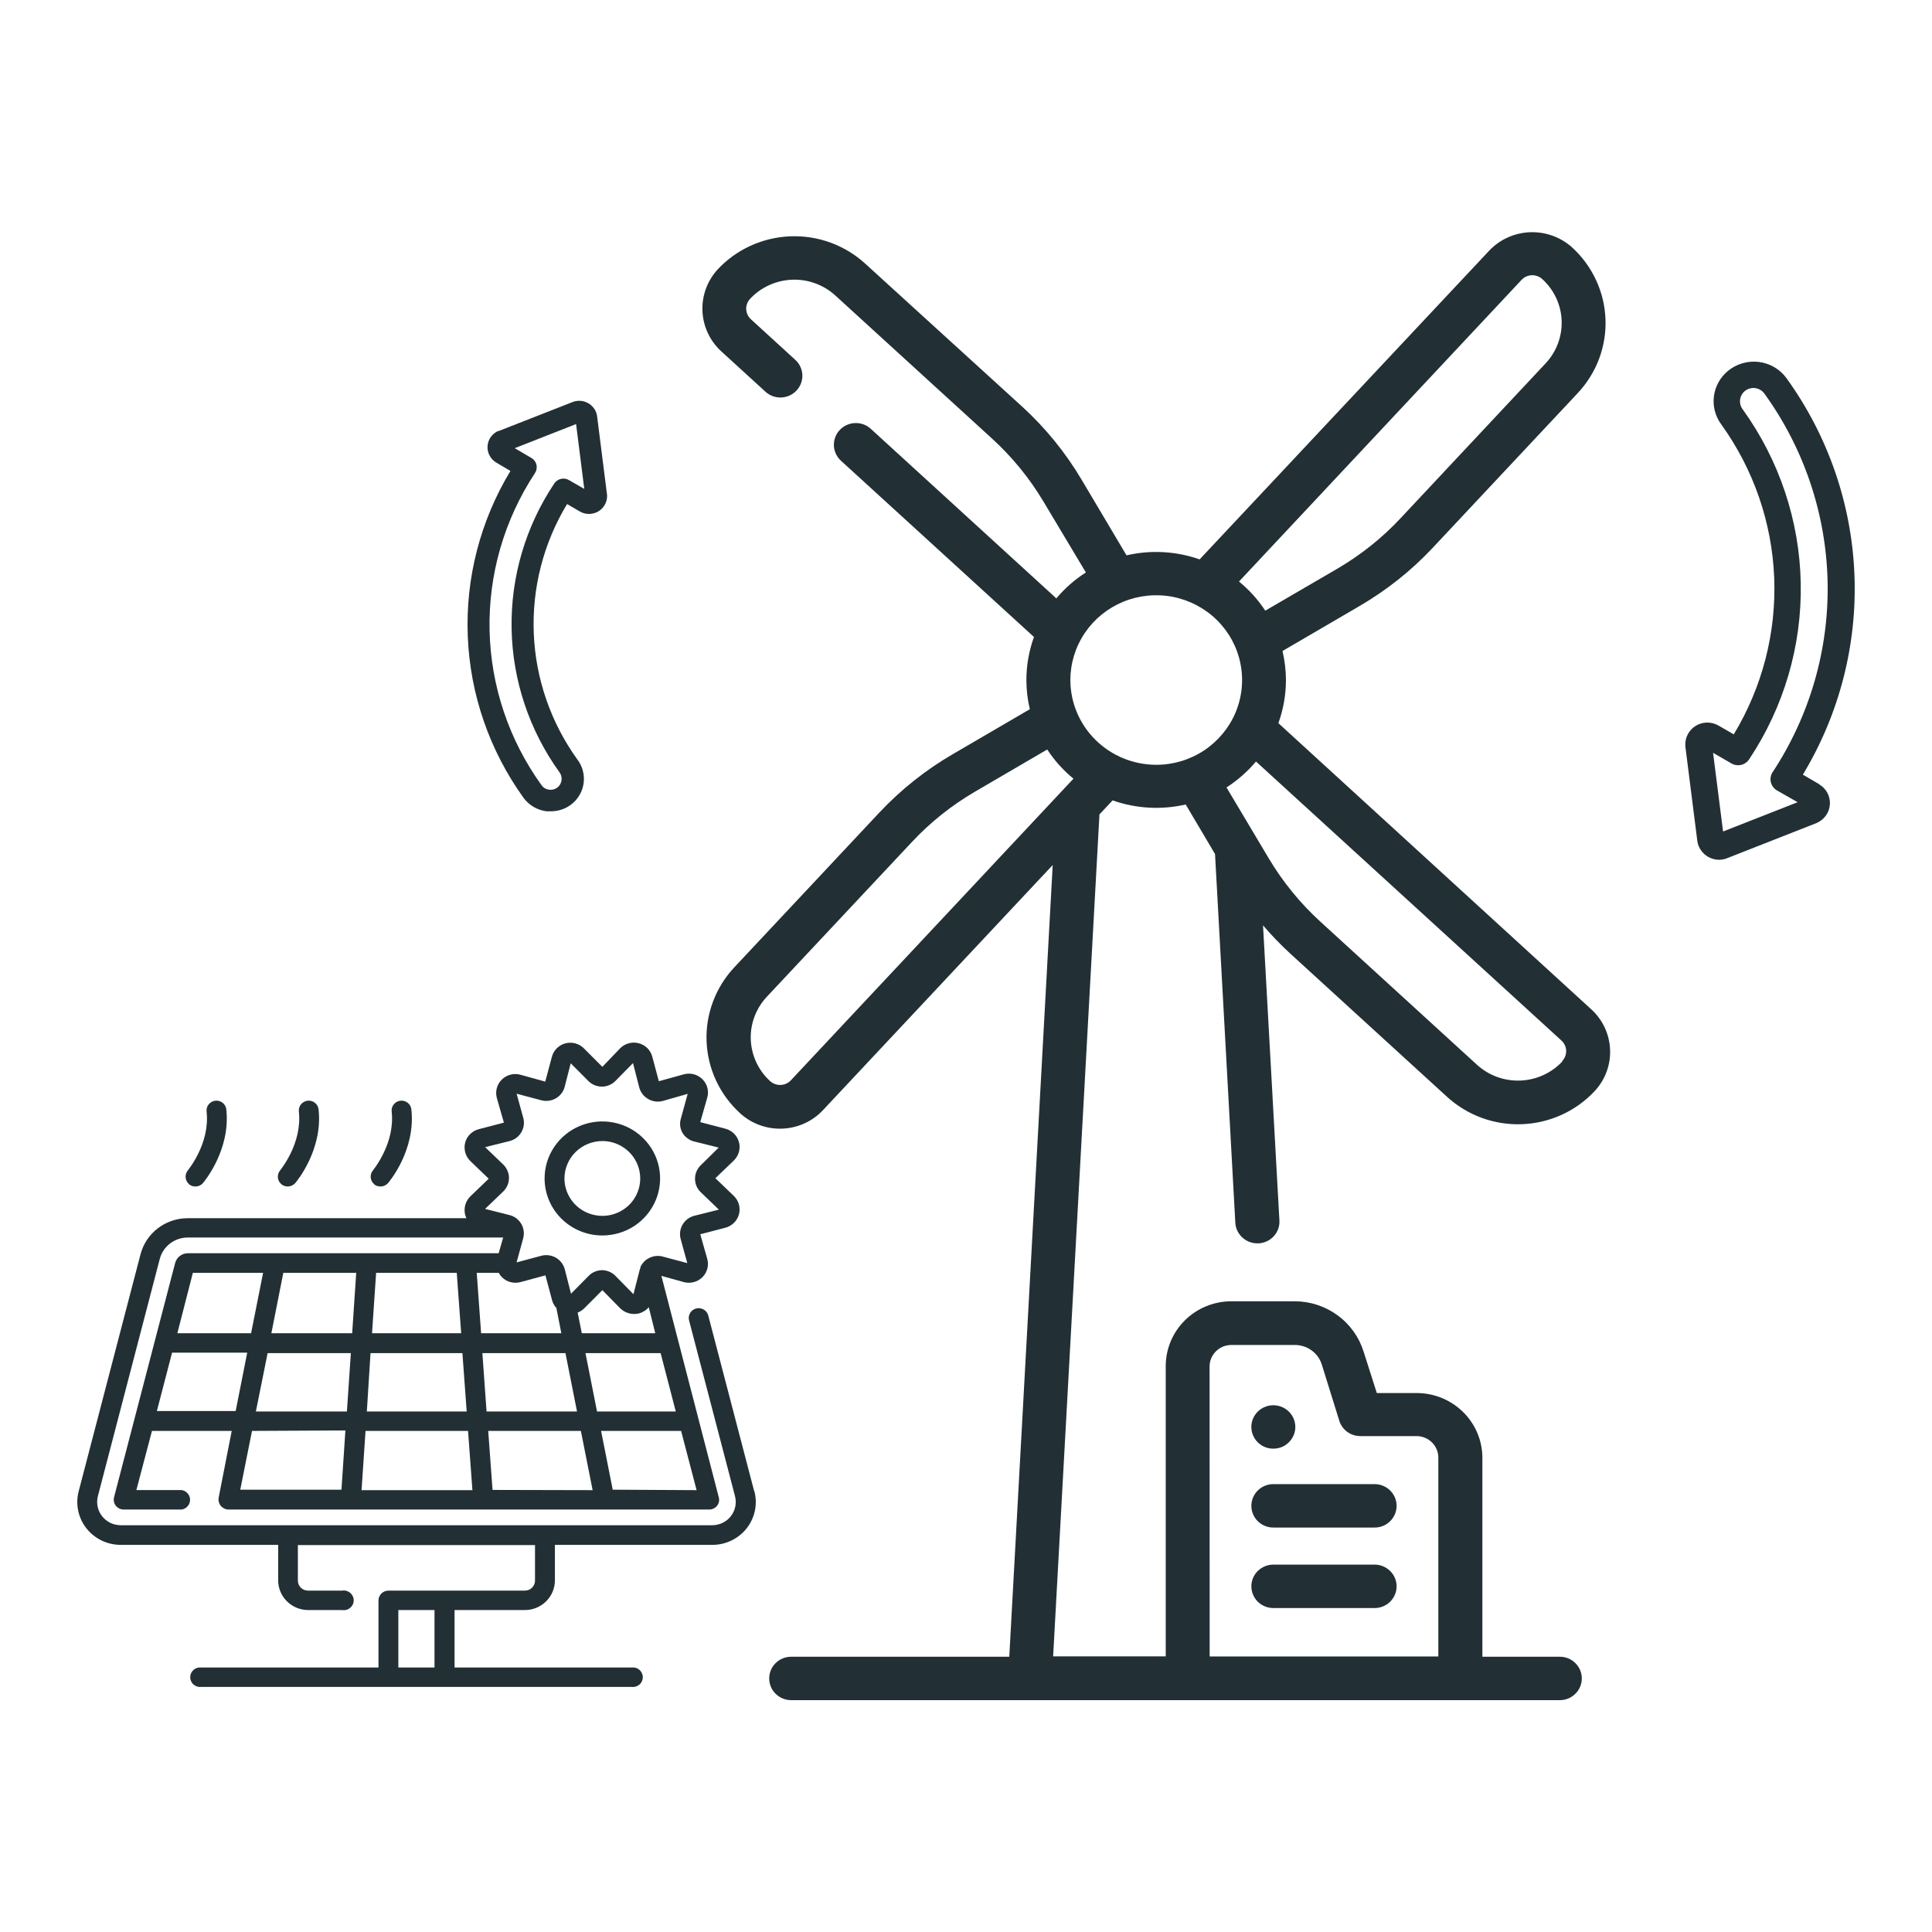 <svg width="50" height="50" viewBox="0 0 50 50" fill="none" xmlns="http://www.w3.org/2000/svg">
<g clip-path="url(#clip0_17_495)">
<path d="M33.084 18.715C33.214 18.357 33.28 17.98 33.28 17.601C33.279 17.347 33.249 17.095 33.191 16.848L35.18 15.687C35.884 15.277 36.524 14.769 37.079 14.177L40.833 10.172C41.074 9.915 41.261 9.613 41.385 9.285C41.507 8.956 41.564 8.607 41.55 8.257C41.536 7.907 41.453 7.563 41.304 7.245C41.156 6.927 40.946 6.64 40.685 6.402C40.389 6.136 39.998 5.995 39.597 6.01C39.196 6.025 38.817 6.196 38.542 6.485L31.046 14.477C30.439 14.263 29.782 14.227 29.154 14.372L27.988 12.408C27.574 11.711 27.059 11.078 26.46 10.529L22.393 6.824C22.133 6.586 21.828 6.401 21.495 6.279C21.162 6.158 20.809 6.102 20.454 6.116C20.1 6.129 19.752 6.212 19.429 6.358C19.107 6.505 18.817 6.712 18.576 6.969C18.306 7.263 18.163 7.649 18.179 8.046C18.195 8.442 18.368 8.817 18.661 9.088L19.81 10.138C19.864 10.188 19.929 10.227 19.999 10.253C20.069 10.278 20.144 10.29 20.218 10.287C20.293 10.284 20.366 10.267 20.434 10.236C20.502 10.205 20.563 10.161 20.614 10.107C20.665 10.053 20.704 9.989 20.73 9.92C20.756 9.851 20.768 9.777 20.765 9.703C20.762 9.63 20.744 9.557 20.713 9.49C20.682 9.423 20.637 9.363 20.582 9.313L19.434 8.263C19.398 8.23 19.368 8.19 19.347 8.145C19.326 8.1 19.314 8.052 19.312 8.003C19.31 7.954 19.317 7.905 19.335 7.859C19.352 7.813 19.378 7.77 19.412 7.734C19.551 7.585 19.719 7.465 19.905 7.38C20.092 7.295 20.293 7.247 20.498 7.239C20.703 7.231 20.908 7.263 21.101 7.334C21.293 7.404 21.47 7.511 21.62 7.649L25.678 11.354C26.197 11.829 26.644 12.376 27.003 12.978L28.102 14.815C27.815 14.999 27.557 15.225 27.338 15.486L22.536 11.098C22.481 11.047 22.417 11.008 22.347 10.983C22.276 10.957 22.202 10.946 22.127 10.949C22.053 10.951 21.979 10.969 21.911 11C21.843 11.031 21.782 11.074 21.732 11.129C21.681 11.183 21.641 11.246 21.616 11.316C21.59 11.385 21.578 11.458 21.581 11.532C21.584 11.606 21.601 11.678 21.633 11.745C21.664 11.812 21.708 11.873 21.763 11.923L26.759 16.485C26.629 16.843 26.563 17.221 26.563 17.601C26.563 17.854 26.593 18.107 26.652 18.354L24.663 19.515C23.958 19.924 23.318 20.433 22.762 21.024L19.008 25.03C18.765 25.288 18.577 25.59 18.453 25.92C18.329 26.25 18.272 26.6 18.286 26.952C18.3 27.303 18.384 27.648 18.533 27.968C18.682 28.287 18.894 28.574 19.156 28.813C19.451 29.082 19.843 29.225 20.245 29.209C20.647 29.194 21.026 29.022 21.299 28.73L27.244 22.387L26.12 42.876H20.476C20.325 42.876 20.18 42.935 20.073 43.041C19.966 43.146 19.907 43.289 19.907 43.438C19.907 43.587 19.966 43.73 20.073 43.835C20.18 43.941 20.325 44 20.476 44H40.368C40.519 44 40.664 43.941 40.77 43.835C40.877 43.73 40.937 43.587 40.937 43.438C40.937 43.289 40.877 43.146 40.77 43.041C40.664 42.935 40.519 42.876 40.368 42.876H38.364V37.73C38.364 37.285 38.185 36.858 37.866 36.544C37.547 36.229 37.115 36.052 36.665 36.052H35.632L35.292 34.987C35.176 34.609 34.941 34.278 34.619 34.042C34.298 33.806 33.909 33.678 33.509 33.677H31.868C31.418 33.677 30.985 33.854 30.667 34.168C30.348 34.483 30.169 34.91 30.169 35.355V42.866H27.255L28.454 21.076L28.794 20.714C29.401 20.928 30.058 20.965 30.686 20.82L31.445 22.103L31.97 31.646C31.978 31.789 32.042 31.924 32.148 32.023C32.253 32.122 32.393 32.177 32.539 32.178H32.575C32.649 32.173 32.722 32.155 32.79 32.123C32.857 32.091 32.917 32.046 32.967 31.991C33.017 31.936 33.056 31.872 33.08 31.802C33.105 31.733 33.116 31.659 33.111 31.585L32.687 23.948C32.907 24.206 33.143 24.45 33.393 24.68L37.451 28.387C37.712 28.625 38.017 28.809 38.349 28.931C38.682 29.052 39.035 29.108 39.389 29.094C39.744 29.081 40.092 28.998 40.414 28.852C40.736 28.705 41.026 28.498 41.267 28.241C41.54 27.949 41.685 27.562 41.669 27.164C41.653 26.767 41.479 26.392 41.183 26.122L33.084 18.715ZM31.304 35.365C31.304 35.217 31.363 35.076 31.469 34.971C31.574 34.867 31.717 34.808 31.866 34.808H33.507C33.663 34.807 33.815 34.855 33.941 34.946C34.067 35.036 34.16 35.164 34.207 35.311L34.661 36.77C34.697 36.885 34.769 36.985 34.866 37.056C34.964 37.128 35.083 37.166 35.204 37.166H36.66C36.809 37.166 36.953 37.225 37.059 37.329C37.164 37.434 37.224 37.575 37.224 37.723V42.869H31.306L31.304 35.365ZM39.378 7.243C39.446 7.17 39.541 7.127 39.642 7.123C39.742 7.12 39.84 7.155 39.914 7.223C40.219 7.501 40.399 7.886 40.415 8.295C40.431 8.704 40.282 9.103 40.001 9.403L36.247 13.411C35.767 13.925 35.213 14.366 34.603 14.722L32.745 15.804C32.559 15.52 32.329 15.265 32.065 15.05L39.378 7.243ZM20.467 27.959C20.398 28.032 20.303 28.075 20.203 28.078C20.102 28.082 20.004 28.046 19.93 27.979C19.626 27.701 19.447 27.315 19.43 26.906C19.414 26.498 19.563 26.099 19.844 25.798L23.598 21.793C24.078 21.279 24.632 20.838 25.242 20.483L27.102 19.397C27.288 19.681 27.517 19.936 27.781 20.152L20.467 27.959ZM27.701 17.601C27.701 17.167 27.831 16.742 28.075 16.381C28.319 16.02 28.666 15.739 29.072 15.572C29.478 15.406 29.925 15.363 30.356 15.447C30.787 15.532 31.183 15.741 31.494 16.048C31.805 16.355 32.017 16.746 32.102 17.172C32.188 17.597 32.144 18.039 31.976 18.44C31.807 18.841 31.522 19.183 31.157 19.424C30.791 19.665 30.361 19.794 29.922 19.793C29.333 19.792 28.769 19.561 28.353 19.15C27.936 18.739 27.702 18.182 27.701 17.601ZM40.432 27.471C40.151 27.771 39.76 27.949 39.346 27.965C38.932 27.981 38.529 27.834 38.224 27.556L34.166 23.848C33.647 23.373 33.201 22.826 32.841 22.224L31.742 20.379C32.029 20.194 32.286 19.968 32.505 19.708L40.41 26.929C40.484 26.996 40.528 27.09 40.532 27.189C40.536 27.288 40.5 27.384 40.432 27.457V27.471Z" fill="#223035"/>
<path d="M35.575 38.409H32.954C32.803 38.409 32.658 38.468 32.551 38.574C32.445 38.679 32.385 38.822 32.385 38.971C32.385 39.12 32.445 39.263 32.551 39.368C32.658 39.474 32.803 39.533 32.954 39.533H35.575C35.726 39.533 35.87 39.474 35.977 39.368C36.084 39.263 36.144 39.12 36.144 38.971C36.144 38.822 36.084 38.679 35.977 38.574C35.87 38.468 35.726 38.409 35.575 38.409Z" fill="#223035"/>
<path d="M35.575 40.492H32.954C32.803 40.492 32.658 40.552 32.551 40.657C32.445 40.762 32.385 40.905 32.385 41.054C32.385 41.203 32.445 41.346 32.551 41.452C32.658 41.557 32.803 41.616 32.954 41.616H35.575C35.726 41.616 35.87 41.557 35.977 41.452C36.084 41.346 36.144 41.203 36.144 41.054C36.144 40.905 36.084 40.762 35.977 40.657C35.87 40.552 35.726 40.492 35.575 40.492Z" fill="#223035"/>
<path d="M47.086 20.298L46.658 20.048C47.604 18.482 48.067 16.678 47.992 14.856C47.917 13.034 47.306 11.273 46.235 9.788C46.151 9.672 46.044 9.576 45.921 9.503C45.797 9.431 45.66 9.384 45.517 9.367C45.374 9.35 45.23 9.361 45.092 9.402C44.954 9.442 44.827 9.51 44.717 9.601C44.516 9.768 44.387 10.003 44.355 10.26C44.324 10.517 44.392 10.776 44.547 10.985C45.383 12.147 45.858 13.524 45.916 14.948C45.973 16.372 45.609 17.781 44.87 19.005L44.465 18.772C44.376 18.723 44.276 18.698 44.174 18.7C44.072 18.702 43.973 18.731 43.886 18.784C43.799 18.837 43.728 18.912 43.681 19.001C43.633 19.09 43.611 19.19 43.616 19.29C43.616 19.29 43.616 19.305 43.616 19.312L43.923 21.736C43.936 21.876 44.001 22.006 44.106 22.102C44.211 22.197 44.348 22.25 44.491 22.251C44.571 22.251 44.65 22.233 44.723 22.2L47.013 21.3L47.033 21.29C47.127 21.246 47.206 21.178 47.264 21.093C47.321 21.008 47.353 20.909 47.358 20.808C47.363 20.706 47.339 20.604 47.29 20.515C47.241 20.425 47.168 20.35 47.079 20.298H47.086ZM44.593 21.519L44.334 19.483L44.805 19.755C44.881 19.801 44.972 19.815 45.059 19.796C45.145 19.776 45.221 19.723 45.269 19.649C46.168 18.298 46.634 16.711 46.603 15.094C46.573 13.478 46.048 11.908 45.099 10.591C45.046 10.521 45.023 10.433 45.033 10.347C45.043 10.26 45.086 10.18 45.153 10.123C45.19 10.092 45.233 10.069 45.279 10.056C45.325 10.042 45.374 10.038 45.422 10.044C45.47 10.05 45.516 10.066 45.558 10.091C45.599 10.115 45.635 10.148 45.663 10.187C46.69 11.609 47.259 13.304 47.298 15.05C47.336 16.797 46.842 18.514 45.878 19.98C45.852 20.018 45.834 20.061 45.826 20.107C45.817 20.152 45.818 20.199 45.829 20.244C45.84 20.289 45.86 20.331 45.888 20.368C45.916 20.405 45.952 20.436 45.992 20.459L46.522 20.761L44.593 21.519Z" fill="#223035"/>
<path d="M15.709 12.795L15.456 10.797C15.45 10.723 15.426 10.652 15.386 10.589C15.346 10.527 15.291 10.474 15.227 10.437C15.162 10.399 15.09 10.377 15.015 10.373C14.94 10.369 14.865 10.383 14.797 10.413L12.903 11.156H12.886C12.809 11.192 12.743 11.248 12.695 11.318C12.648 11.389 12.621 11.47 12.617 11.555C12.613 11.639 12.633 11.722 12.674 11.796C12.714 11.871 12.775 11.932 12.849 11.975L13.21 12.188C12.429 13.479 12.045 14.966 12.106 16.468C12.166 17.971 12.668 19.423 13.55 20.649C13.62 20.744 13.708 20.823 13.81 20.883C13.912 20.943 14.025 20.981 14.143 20.996C14.177 20.996 14.213 20.996 14.248 20.996C14.407 20.998 14.564 20.957 14.7 20.876C14.836 20.795 14.946 20.678 15.019 20.538C15.091 20.399 15.122 20.242 15.108 20.085C15.095 19.929 15.037 19.78 14.941 19.654C14.253 18.697 13.861 17.562 13.814 16.389C13.767 15.215 14.066 14.053 14.676 13.045L15.004 13.236C15.078 13.279 15.161 13.302 15.247 13.301C15.332 13.3 15.415 13.277 15.488 13.233C15.561 13.189 15.62 13.126 15.659 13.051C15.698 12.976 15.716 12.893 15.711 12.809C15.712 12.803 15.712 12.797 15.711 12.792L15.709 12.795ZM14.727 12.426C14.665 12.389 14.59 12.377 14.519 12.393C14.448 12.409 14.386 12.452 14.345 12.512C13.601 13.625 13.216 14.935 13.24 16.27C13.264 17.604 13.696 18.899 14.479 19.986C14.523 20.045 14.542 20.117 14.533 20.189C14.525 20.261 14.489 20.327 14.434 20.374C14.403 20.399 14.368 20.418 14.33 20.428C14.292 20.439 14.252 20.442 14.213 20.437C14.173 20.433 14.135 20.42 14.1 20.4C14.066 20.38 14.037 20.352 14.014 20.32C13.169 19.146 12.7 17.748 12.67 16.308C12.64 14.868 13.049 13.453 13.844 12.245C13.865 12.213 13.88 12.178 13.886 12.14C13.893 12.103 13.892 12.065 13.883 12.028C13.875 11.991 13.858 11.956 13.835 11.926C13.813 11.895 13.784 11.87 13.751 11.851L13.321 11.599L14.909 10.975L15.121 12.653L14.727 12.426Z" fill="#223035"/>
<path d="M33.523 36.93C33.523 37.041 33.489 37.149 33.427 37.242C33.364 37.334 33.276 37.406 33.172 37.449C33.068 37.491 32.953 37.502 32.843 37.481C32.732 37.459 32.631 37.406 32.551 37.327C32.472 37.248 32.418 37.148 32.396 37.039C32.374 36.93 32.385 36.817 32.428 36.715C32.471 36.612 32.544 36.524 32.638 36.462C32.731 36.401 32.841 36.368 32.954 36.368C33.105 36.368 33.249 36.427 33.356 36.532C33.463 36.638 33.523 36.781 33.523 36.93Z" fill="#223035"/>
<path d="M19.519 38.595L18.33 34.046C18.322 34.014 18.307 33.984 18.287 33.957C18.267 33.93 18.241 33.908 18.212 33.891C18.183 33.874 18.151 33.863 18.118 33.858C18.084 33.853 18.05 33.855 18.018 33.863C17.985 33.872 17.954 33.886 17.927 33.906C17.9 33.926 17.878 33.951 17.86 33.98C17.843 34.008 17.832 34.04 17.827 34.073C17.822 34.106 17.824 34.14 17.833 34.172L19.022 38.721C19.045 38.81 19.047 38.903 19.029 38.992C19.01 39.082 18.971 39.167 18.914 39.239C18.858 39.312 18.785 39.37 18.701 39.411C18.618 39.451 18.527 39.472 18.434 39.473H3.123C3.03 39.472 2.938 39.451 2.855 39.411C2.772 39.37 2.699 39.312 2.642 39.239C2.585 39.167 2.546 39.082 2.527 38.993C2.508 38.903 2.51 38.81 2.533 38.721L4.135 32.58C4.176 32.422 4.27 32.282 4.4 32.182C4.531 32.082 4.692 32.027 4.857 32.027H13.022L12.905 32.434H4.857C4.783 32.435 4.712 32.46 4.654 32.504C4.596 32.549 4.554 32.611 4.534 32.681L2.951 38.75C2.942 38.787 2.941 38.826 2.949 38.864C2.957 38.901 2.973 38.937 2.997 38.968C3.021 38.998 3.052 39.023 3.087 39.04C3.123 39.057 3.161 39.066 3.201 39.067H4.702C4.763 39.057 4.818 39.026 4.857 38.98C4.897 38.934 4.919 38.876 4.919 38.815C4.919 38.755 4.897 38.696 4.857 38.65C4.818 38.604 4.763 38.573 4.702 38.563H3.529L3.933 37.032H5.997L5.657 38.768C5.652 38.804 5.654 38.841 5.664 38.876C5.674 38.911 5.691 38.944 5.715 38.972C5.738 39 5.768 39.023 5.801 39.039C5.834 39.056 5.87 39.065 5.907 39.067H18.354C18.393 39.067 18.432 39.058 18.468 39.041C18.503 39.024 18.534 39 18.558 38.969C18.582 38.938 18.598 38.903 18.606 38.864C18.614 38.826 18.612 38.787 18.602 38.75L17.117 33.02L17.692 33.179C17.776 33.203 17.866 33.204 17.951 33.182C18.036 33.161 18.114 33.117 18.177 33.055C18.239 32.994 18.284 32.917 18.306 32.833C18.328 32.749 18.327 32.66 18.303 32.577L18.123 31.943L18.767 31.775C18.852 31.754 18.93 31.71 18.993 31.649C19.056 31.588 19.101 31.511 19.124 31.427C19.147 31.343 19.146 31.255 19.123 31.171C19.1 31.087 19.054 31.011 18.991 30.95L18.514 30.492L18.991 30.034C19.054 29.973 19.1 29.897 19.123 29.813C19.146 29.729 19.147 29.64 19.124 29.556C19.101 29.472 19.056 29.396 18.993 29.335C18.93 29.274 18.852 29.23 18.767 29.209L18.123 29.041L18.303 28.409C18.328 28.325 18.329 28.236 18.307 28.152C18.285 28.067 18.24 27.99 18.177 27.929C18.115 27.867 18.037 27.823 17.952 27.801C17.866 27.779 17.776 27.781 17.692 27.805L17.051 27.982L16.881 27.347C16.859 27.262 16.814 27.186 16.752 27.124C16.689 27.063 16.611 27.019 16.526 26.998C16.44 26.976 16.351 26.977 16.266 27.002C16.181 27.026 16.105 27.072 16.044 27.135L15.589 27.61L15.115 27.135C15.054 27.072 14.977 27.027 14.892 27.003C14.807 26.98 14.717 26.98 14.632 27.002C14.546 27.025 14.469 27.07 14.407 27.132C14.345 27.195 14.302 27.272 14.281 27.357L14.111 27.992L13.471 27.815C13.386 27.791 13.296 27.79 13.211 27.812C13.126 27.834 13.048 27.878 12.986 27.94C12.924 28.001 12.879 28.078 12.857 28.162C12.835 28.246 12.835 28.335 12.859 28.419L13.041 29.054L12.395 29.222C12.31 29.243 12.232 29.287 12.169 29.348C12.107 29.409 12.061 29.485 12.039 29.569C12.017 29.653 12.018 29.742 12.041 29.826C12.064 29.909 12.109 29.986 12.171 30.047L12.648 30.505L12.171 30.963C12.109 31.025 12.064 31.101 12.041 31.185C12.018 31.269 12.017 31.357 12.039 31.441C12.047 31.471 12.058 31.499 12.071 31.527H4.857C4.578 31.527 4.307 31.619 4.086 31.787C3.865 31.956 3.707 32.193 3.637 32.459L2.036 38.595C1.993 38.759 1.989 38.931 2.023 39.096C2.058 39.262 2.13 39.417 2.235 39.551C2.34 39.685 2.475 39.793 2.628 39.868C2.782 39.942 2.951 39.981 3.123 39.981H7.199V40.9C7.199 41.104 7.281 41.299 7.427 41.443C7.572 41.587 7.77 41.668 7.976 41.668H8.854C8.891 41.674 8.929 41.672 8.965 41.662C9.001 41.653 9.034 41.635 9.063 41.611C9.091 41.587 9.114 41.557 9.13 41.524C9.146 41.49 9.154 41.454 9.154 41.417C9.154 41.38 9.146 41.343 9.13 41.31C9.114 41.276 9.091 41.246 9.063 41.222C9.034 41.199 9.001 41.181 8.965 41.171C8.929 41.161 8.891 41.159 8.854 41.165H7.97C7.936 41.165 7.902 41.158 7.87 41.145C7.838 41.132 7.809 41.113 7.785 41.089C7.761 41.065 7.741 41.036 7.728 41.005C7.715 40.973 7.709 40.939 7.709 40.905V39.986H13.846V40.905C13.846 40.939 13.84 40.973 13.826 41.005C13.813 41.036 13.794 41.065 13.77 41.089C13.746 41.113 13.717 41.132 13.685 41.145C13.653 41.158 13.619 41.165 13.584 41.165H10.053C9.985 41.165 9.919 41.192 9.871 41.239C9.823 41.287 9.795 41.351 9.795 41.419V43.155H5.209C5.173 43.151 5.136 43.154 5.102 43.165C5.067 43.175 5.035 43.193 5.008 43.217C4.981 43.241 4.96 43.27 4.945 43.303C4.93 43.335 4.923 43.37 4.923 43.406C4.923 43.442 4.93 43.477 4.945 43.51C4.96 43.542 4.981 43.572 5.008 43.595C5.035 43.619 5.067 43.637 5.102 43.648C5.136 43.658 5.173 43.662 5.209 43.658H16.35C16.386 43.662 16.422 43.658 16.456 43.648C16.491 43.637 16.523 43.619 16.55 43.595C16.577 43.572 16.598 43.542 16.613 43.51C16.628 43.477 16.636 43.442 16.636 43.406C16.636 43.37 16.628 43.335 16.613 43.303C16.598 43.27 16.577 43.241 16.55 43.217C16.523 43.193 16.491 43.175 16.456 43.165C16.422 43.154 16.386 43.151 16.35 43.155H11.764V41.668H13.584C13.79 41.668 13.988 41.587 14.133 41.443C14.279 41.299 14.361 41.104 14.361 40.9V39.981H18.437C18.609 39.981 18.778 39.942 18.931 39.868C19.085 39.793 19.22 39.685 19.325 39.551C19.43 39.417 19.502 39.262 19.537 39.096C19.571 38.931 19.567 38.759 19.524 38.595H19.519ZM16.788 33.822L16.958 34.504H15.057L14.95 33.969C15.014 33.945 15.072 33.908 15.12 33.86L15.589 33.389L16.052 33.86C16.115 33.921 16.192 33.965 16.277 33.988C16.362 34.011 16.451 34.012 16.537 33.991C16.639 33.963 16.73 33.904 16.796 33.823L16.788 33.822ZM12.747 38.559L12.635 37.032H15.033L15.337 38.565L12.747 38.559ZM9.219 32.941L9.114 34.504H7.023L7.332 32.941H9.219ZM11.821 32.941L11.935 34.504H9.628L9.734 32.941H11.821ZM9.08 35.019L8.978 36.529H6.622L6.926 35.019H9.08ZM9.589 35.019H11.967L12.078 36.529H9.494L9.589 35.019ZM12.113 37.032L12.226 38.565H9.357L9.46 37.032H12.113ZM12.592 36.529L12.484 35.019H14.634L14.933 36.529H12.592ZM15.152 35.019H17.097L17.489 36.529H15.451L15.152 35.019ZM14.4 33.858L14.527 34.504H12.451L12.338 32.941H12.907C12.929 32.983 12.957 33.021 12.992 33.055C13.054 33.117 13.131 33.161 13.216 33.182C13.302 33.204 13.391 33.203 13.476 33.179L14.116 33.006L14.286 33.644C14.307 33.726 14.35 33.802 14.41 33.863L14.4 33.858ZM4.991 32.941H6.809L6.498 34.504H4.59L4.991 32.941ZM4.06 36.517L4.453 35.007H6.398L6.099 36.517H4.06ZM8.939 37.02L8.837 38.553H6.218L6.522 37.032L8.939 37.02ZM15.857 38.553L15.556 37.032H17.627L18.028 38.565L15.857 38.553ZM13.022 30.837C13.069 30.792 13.107 30.737 13.133 30.677C13.159 30.617 13.172 30.552 13.172 30.487C13.172 30.421 13.159 30.357 13.133 30.297C13.107 30.236 13.069 30.182 13.022 30.136L12.555 29.688L13.187 29.531C13.251 29.515 13.311 29.486 13.364 29.447C13.416 29.407 13.46 29.358 13.493 29.301C13.526 29.244 13.548 29.182 13.556 29.117C13.564 29.052 13.559 28.986 13.54 28.923L13.37 28.305L13.997 28.472C14.123 28.508 14.258 28.494 14.373 28.432C14.488 28.37 14.573 28.266 14.61 28.142L14.77 27.518L15.225 27.974C15.271 28.021 15.326 28.059 15.387 28.084C15.448 28.109 15.514 28.122 15.58 28.122C15.645 28.121 15.71 28.108 15.769 28.082C15.829 28.057 15.883 28.02 15.928 27.974L16.382 27.513L16.542 28.137C16.558 28.201 16.587 28.261 16.628 28.314C16.668 28.367 16.719 28.411 16.778 28.444C16.835 28.477 16.898 28.498 16.964 28.506C17.03 28.514 17.096 28.509 17.16 28.491L17.797 28.309L17.627 28.928C17.605 28.992 17.597 29.059 17.602 29.126C17.608 29.192 17.628 29.257 17.661 29.316C17.694 29.372 17.738 29.421 17.791 29.459C17.843 29.498 17.903 29.527 17.967 29.542L18.599 29.7L18.137 30.155C18.089 30.2 18.052 30.255 18.026 30.315C18 30.375 17.987 30.44 17.987 30.505C17.987 30.571 18 30.636 18.025 30.696C18.051 30.756 18.089 30.811 18.137 30.856L18.604 31.305L17.972 31.463C17.908 31.479 17.848 31.508 17.795 31.547C17.742 31.587 17.698 31.636 17.665 31.693C17.632 31.749 17.61 31.812 17.602 31.877C17.594 31.942 17.599 32.007 17.617 32.07L17.787 32.689L17.16 32.522C17.046 32.489 16.924 32.499 16.816 32.549C16.708 32.598 16.622 32.684 16.574 32.791C16.573 32.799 16.573 32.806 16.574 32.813C16.565 32.832 16.558 32.852 16.553 32.872L16.394 33.494L15.928 33.02C15.839 32.929 15.717 32.876 15.589 32.872C15.523 32.872 15.457 32.884 15.396 32.91C15.335 32.935 15.28 32.972 15.234 33.02L14.778 33.481L14.619 32.859C14.603 32.794 14.574 32.733 14.534 32.68C14.494 32.626 14.443 32.582 14.385 32.548C14.326 32.515 14.262 32.494 14.195 32.486C14.128 32.478 14.06 32.484 13.995 32.503L13.369 32.671L13.539 32.052C13.556 31.989 13.561 31.923 13.553 31.858C13.545 31.794 13.524 31.731 13.491 31.674C13.457 31.618 13.413 31.568 13.361 31.529C13.308 31.489 13.248 31.461 13.184 31.445L12.553 31.287L13.022 30.837ZM11.245 43.155H10.309V41.668H11.245V43.155Z" fill="#223035"/>
<path d="M4.887 30.646C4.935 30.686 4.995 30.707 5.057 30.706C5.095 30.706 5.132 30.698 5.166 30.682C5.2 30.667 5.23 30.644 5.254 30.616C5.283 30.581 5.975 29.757 5.856 28.704C5.847 28.638 5.812 28.579 5.759 28.538C5.706 28.497 5.639 28.479 5.573 28.486C5.506 28.494 5.445 28.527 5.403 28.578C5.36 28.629 5.34 28.695 5.346 28.761C5.441 29.591 4.872 30.27 4.862 30.289C4.819 30.34 4.798 30.407 4.804 30.474C4.81 30.541 4.842 30.603 4.894 30.646H4.887Z" fill="#223035"/>
<path d="M7.279 30.646C7.332 30.69 7.399 30.711 7.467 30.705C7.535 30.7 7.599 30.667 7.643 30.616C7.672 30.581 8.363 29.757 8.244 28.704C8.235 28.638 8.2 28.579 8.147 28.538C8.095 28.497 8.028 28.479 7.961 28.486C7.894 28.494 7.834 28.527 7.791 28.578C7.749 28.629 7.728 28.695 7.734 28.761C7.828 29.591 7.261 30.27 7.25 30.289C7.207 30.34 7.186 30.407 7.191 30.474C7.197 30.541 7.229 30.602 7.281 30.646H7.279Z" fill="#223035"/>
<path d="M9.677 30.646C9.724 30.686 9.785 30.707 9.847 30.706C9.885 30.706 9.922 30.698 9.956 30.682C9.99 30.667 10.02 30.644 10.044 30.616C10.075 30.581 10.766 29.757 10.645 28.704C10.636 28.638 10.602 28.579 10.549 28.538C10.496 28.497 10.429 28.479 10.362 28.486C10.296 28.494 10.235 28.527 10.193 28.578C10.15 28.629 10.13 28.695 10.136 28.761C10.231 29.591 9.662 30.27 9.653 30.289C9.632 30.314 9.615 30.344 9.605 30.375C9.595 30.407 9.591 30.441 9.594 30.474C9.597 30.507 9.606 30.539 9.621 30.569C9.637 30.598 9.658 30.625 9.684 30.646H9.677Z" fill="#223035"/>
<path d="M15.588 31.974C15.884 31.974 16.173 31.888 16.419 31.726C16.665 31.564 16.856 31.333 16.97 31.063C17.083 30.794 17.112 30.497 17.055 30.21C16.997 29.924 16.855 29.661 16.645 29.455C16.436 29.248 16.17 29.108 15.88 29.051C15.59 28.994 15.29 29.023 15.017 29.135C14.743 29.246 14.51 29.436 14.346 29.678C14.181 29.921 14.094 30.206 14.094 30.498C14.094 30.89 14.252 31.265 14.532 31.542C14.812 31.818 15.192 31.974 15.588 31.974ZM15.588 29.53C15.782 29.53 15.972 29.587 16.133 29.694C16.294 29.8 16.42 29.951 16.494 30.128C16.568 30.305 16.588 30.499 16.55 30.687C16.512 30.875 16.419 31.047 16.282 31.183C16.145 31.318 15.97 31.41 15.78 31.448C15.59 31.485 15.393 31.466 15.213 31.392C15.034 31.319 14.881 31.195 14.774 31.036C14.666 30.877 14.608 30.69 14.608 30.498C14.609 30.242 14.712 29.996 14.896 29.814C15.08 29.633 15.329 29.531 15.588 29.53Z" fill="#223035"/>
</g>
<defs>
<clipPath id="clip0_17_495">
<rect width="46" height="38" fill="white" transform="translate(2 6)"/>
</clipPath>
</defs>
</svg>
